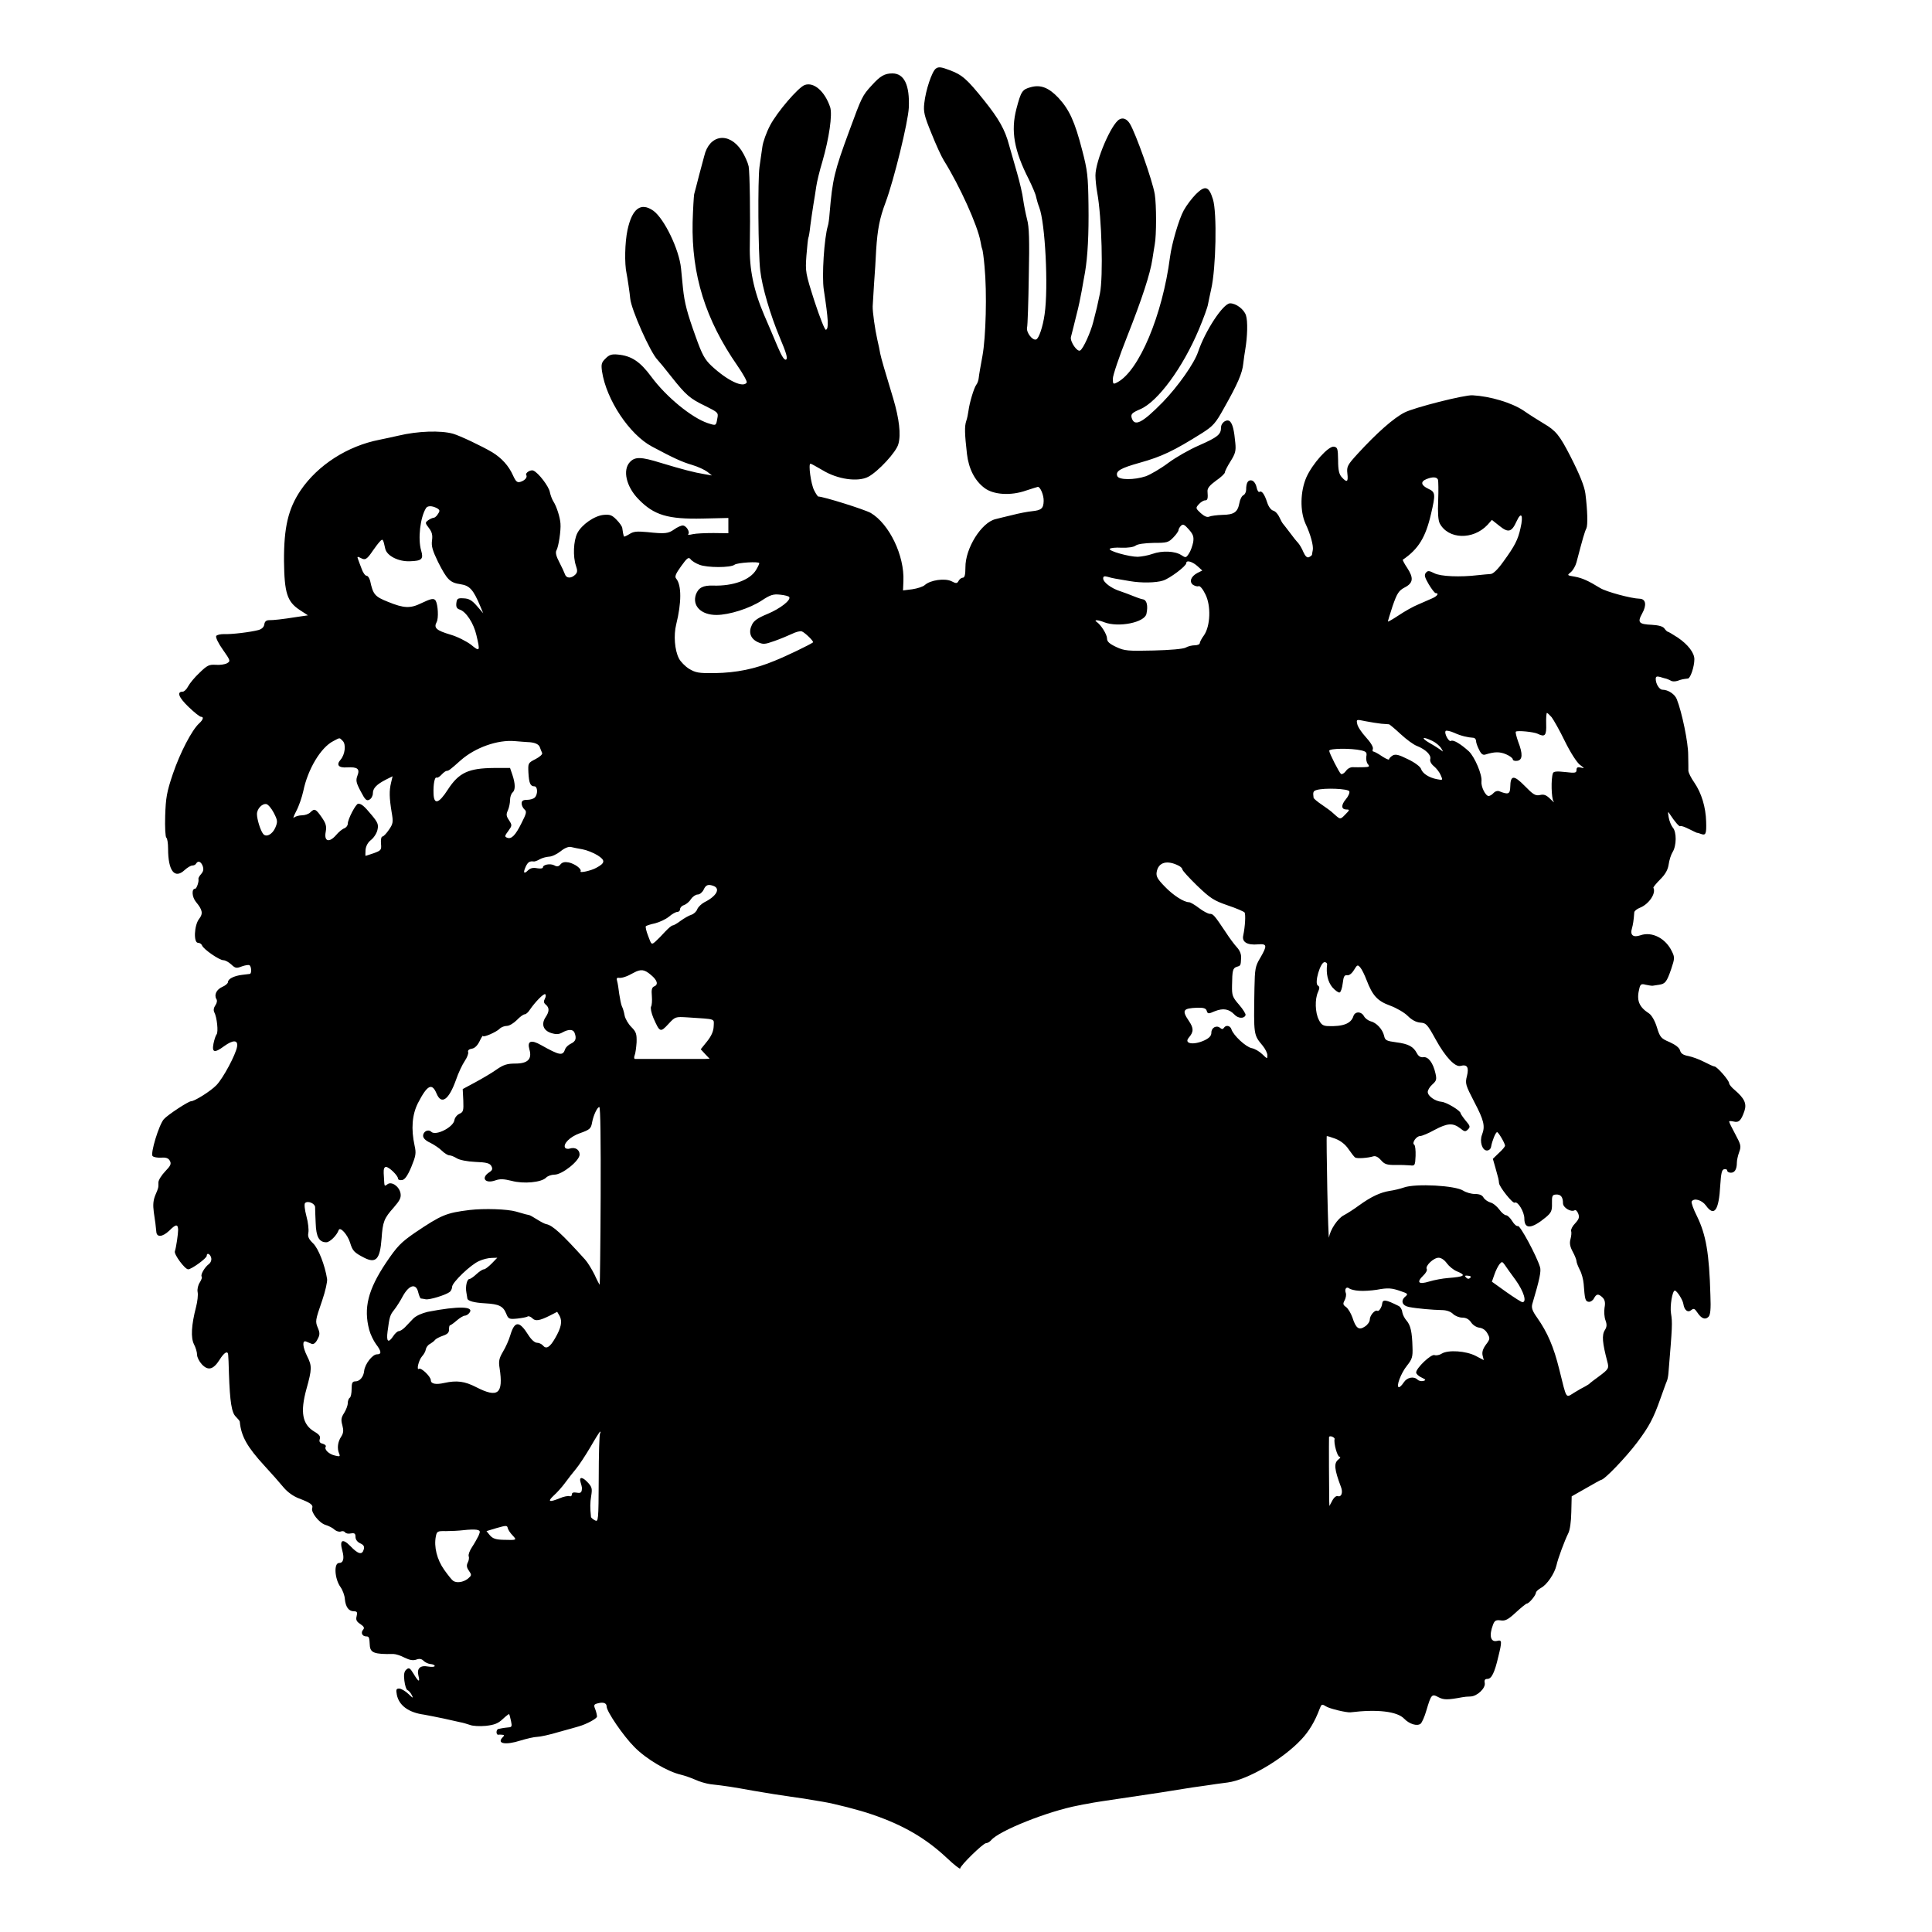 <svg xmlns="http://www.w3.org/2000/svg" width="1333.333" height="1333.333" version="1.0" viewBox="0 0 1000 1000"><path d="M484.4 35.5c-2 1.4-5.3 11.2-6 18-.5 4.3 0 6.5 3.7 15.5 2.3 5.8 5.2 12.1 6.4 14 8.3 13.3 17.5 33.7 19 42 .3 1.8.7 3.6.9 3.9s.8 4.4 1.2 9.1c1.3 13.6.7 36.5-1.1 46.3-.9 4.9-1.8 9.9-1.9 11.2s-.7 3-1.3 3.7c-1.2 1.6-3.5 9.3-4 13.3-.2 1.6-.7 4.1-1.2 5.5-.9 2.7-.8 6.5.4 17 .9 7.6 4 13.8 9.1 17.6 4.6 3.5 13.6 4.1 21.5 1.3 3-1 5.7-1.8 6.1-1.9 1.3 0 3.1 4.4 3 7.3-.1 3.9-1.2 4.8-6 5.3-2.2.2-6.9 1.1-10.3 2-3.5.8-7.4 1.8-8.6 2.1-7.3 1.7-15.7 15.1-15.6 25 0 3.7-.4 5.3-1.3 5.3-.7 0-1.7.7-2.2 1.6-.8 1.5-1.3 1.5-3.8.2-3.4-1.6-10.8-.6-13.7 2-1 .9-3.9 1.8-6.5 2.2l-4.8.6.2-4.8c.6-13.2-7.3-29.6-16.9-35.3-3.2-1.8-24.5-8.5-27.2-8.5-.2 0-1.2-1.4-2.1-3.2-1.7-3.3-3.1-13.8-1.9-13.8.4 0 3.2 1.6 6.3 3.4 7.7 4.7 18.2 6.2 23.6 3.4 5.1-2.7 14.6-12.9 15.6-17 1.4-4.9.4-13.1-2.6-23.3-4.4-14.5-6.3-21-6.8-23.5-.2-1.4-.9-4.6-1.5-7.2-1.2-5.3-2.5-14.4-2.4-17.3.1-1.1.4-6.3.7-11.5.4-5.2.9-13.2 1.1-17.7.7-10.7 1.8-16.4 4.9-24.6 4.3-11.6 11.6-41.3 12-49C470.9 44 468 38 461.9 38c-4 0-6.3 1.3-10.7 6.2-4.9 5.3-5.2 6.1-11.6 23.5-7.8 21.1-8.7 25.1-10.2 42.7-.2 2.8-.6 5.7-.9 6.5-1.9 6.2-3.2 26-2.1 33.1 2.4 15.7 2.6 20.1 1.1 20.7-.6.2-3.2-6.5-5.9-14.7-4.7-14.7-4.8-15.3-4.2-23.7.4-4.7.8-8.9 1-9.2s.7-3.1 1-6.1c.4-3 1.1-8 1.6-11s1.2-7.3 1.5-9.5 1.7-8.1 3.2-13c3.5-12.2 5.2-24.1 4-28-2.8-8.3-8.5-13.2-13.2-11.5-3.4 1.3-14.2 13.9-17.9 20.9-1.9 3.6-3.7 8.6-4 11.1-.4 2.5-1 7.2-1.5 10.5-.9 6.5-.7 44.5.4 53.5.9 8.4 5.3 23.3 10.2 34.9 3.3 7.8 4.1 10.6 3.2 11.2-.9.5-2.2-1.5-4.5-6.9-1.7-4.2-4.9-11.5-6.9-16.2-5.4-12.6-7.7-23.8-7.4-36 .3-15.4 0-37.5-.6-40.9-.4-1.9-2-5.6-3.7-8.2-6.5-9.8-16.7-8.3-19.3 2.9-.3 1-1.4 5.3-2.6 9.7-1.1 4.4-2.3 8.9-2.6 10-.2 1.1-.6 7.6-.8 14.5-.6 27.2 6.6 50.4 23.2 74.3 3 4.3 5.1 8.2 4.8 8.7-1.8 2.9-9.9-.9-18.2-8.6-3.5-3.3-4.9-5.8-8.2-15.1-4.4-12.2-5.8-17.4-6.6-25.2-.3-2.8-.7-7.4-1-10.2-1-9.9-8.7-25.7-14.3-29.8-6.5-4.6-11-1.2-13.4 9.9-1.4 6.5-1.6 17.5-.5 22.5.4 1.8 1.7 10.5 1.9 13 .5 5.7 10.4 27.9 14.1 31.7.7.7 4 4.7 7.2 8.8 7.7 9.7 9.6 11.3 17.7 15.2 6.4 3.2 6.7 3.4 6.1 6.3-.7 4-.6 3.9-5 2.5-8.3-2.8-21.4-13.5-29.1-23.9-5.9-8-10.4-11-17.6-11.6-3-.3-4.4.2-6.2 2.1-2.1 2-2.3 3-1.8 6.6 2.2 14.7 14.2 32.7 25.8 38.9 11.2 6 15.6 8 20.7 9.5 3.1.9 6.7 2.6 8 3.6l2.4 1.9-4-.7c-5-.8-11.5-2.5-22.4-5.8-10.3-3.2-13.4-3.3-16.1-.4-3.8 4.1-1.9 12.6 4.4 19.1 8.1 8.4 15.3 10.5 33.4 10.1l13.2-.3v7.9l-7.7-.1c-4.3 0-9.1.2-10.8.6-1.6.4-2.7.4-2.3 0 1.1-1.1-1-4.5-2.8-4.5-.9 0-2.9.9-4.4 2-3.2 2.2-4.6 2.4-14.1 1.4-5.4-.5-7.1-.3-9.2 1.1-1.5.9-2.8 1.5-2.8 1.1-.1-.3-.3-1.1-.4-1.6-.1-.6-.3-1.7-.4-2.6 0-.8-1.4-2.8-3-4.4-2.3-2.4-3.5-2.8-6.6-2.5-4.8.4-11.5 5.1-13.7 9.5-2 4-2.3 12.1-.7 16.8.9 2.6.8 3.5-.4 4.7-2.1 2-4.6 1.9-5.3-.3-.3-.9-1.6-3.7-2.9-6.2-1.6-3-2.1-5-1.5-6.1 1.1-1.8 2.4-10.4 2.1-13.9-.2-3.2-2-8.9-3.7-11.5-.7-1.1-1.5-3.3-1.8-4.8-.5-2.9-5.9-10-8.5-11.1-1.4-.7-4.4 1.2-3.7 2.3s-.7 2.8-3 3.5c-1.7.5-2.4-.1-3.9-3.4-2.2-4.9-5.8-8.9-10.7-11.9-5.4-3.2-16.8-8.6-20.3-9.6-6.4-1.8-18.3-1.4-28.3 1-2.9.7-6 1.3-9.7 2.1-16.6 3.2-32 13.1-40.9 26.2-6.4 9.5-8.7 19.1-8.6 36.7.2 16.4 1.6 20.9 8.1 25.2l4.3 2.8-5.5.8c-8.2 1.3-12.2 1.7-14.6 1.7-1.5 0-2.3.7-2.5 2.2-.2 1.4-1.3 2.4-3 2.9-4.2 1.1-14 2.3-17.8 2.1-1.9 0-3.8.4-4.1 1-.4.6 1.1 3.8 3.4 7 4 5.7 4.1 6 2.2 7.1-1.1.6-3.7 1-5.9.8-3.4-.2-4.4.3-8.3 4.1-2.5 2.3-5.1 5.5-5.9 7-.8 1.6-2.1 2.8-2.8 2.8-3.3 0-2.1 3 3 7.9 2.9 2.8 5.8 5.1 6.4 5.1 1.6 0 1.2 1.5-1 3.5-3.7 3.4-9.8 15.1-13.5 26-3.2 9.4-3.7 12.5-4 21.7-.2 6 .1 11.1.6 11.4s.9 2.9.9 5.7c0 11.5 3.4 15.8 8.5 11.1 1.4-1.3 3.2-2.4 4-2.4s1.7-.4 2-1c1-1.7 2.5-1.1 3.4 1.2.6 1.7.4 2.8-.8 4.2-.9 1-1.5 2.1-1.4 2.5.4 1.2-.9 5.1-1.7 5.1-1.9 0-1.7 4.2.4 6.8 3.5 4.2 3.8 6.1 1.6 8.9-2.5 3.3-2.9 12.3-.5 12.3.9 0 1.8.6 2.1 1.4.7 1.9 8.9 7.6 11 7.6 1 0 2.8 1 4.1 2.2 2.1 2 2.7 2.1 5.5 1 1.7-.6 3.5-.9 3.9-.6 1.1.6 1.2 4.4.2 4.5-.5.1-2.3.3-4.1.5-4.1.5-7.2 2.1-7.2 3.7 0 .7-1.3 1.8-2.9 2.5-3 1.3-4.4 4.1-3.1 6.3.5.7.3 2.1-.5 3.2-.9 1.3-1.1 2.6-.6 3.6 1.4 2.6 2.2 10.3 1.2 11.5-.5.6-1.2 2.8-1.6 4.8-.9 4.6.5 5 5.5 1.3 4.7-3.4 7.3-3.3 6.7.3-.7 4.1-7.2 16.3-10.7 19.9-3 3.1-11.3 8.3-13.1 8.3-1.4 0-12.2 7.1-14.1 9.3-2.5 2.8-7.1 17.8-5.8 19.1.6.6 2.6.9 4.5.8 2.5-.2 3.7.3 4.4 1.6.9 1.6.4 2.6-2.4 5.5-1.9 2-3.5 4.5-3.5 5.7 0 2.9.1 2.6-1.6 6.6-1.1 2.7-1.3 5-.8 8.8.8 5 1 7.1 1.3 10.1.2 3.1 3.2 2.8 6.7-.5 3.5-3.5 4.5-3.5 4.6-.4 0 2-1 9.1-1.7 11.1-.5 1.6 5.2 9.3 6.9 9.3s9.6-5.7 9.6-7c0-1.8 1.8-1 2.3 1 .3 1.2-.2 2.5-1.2 3.3-2.1 1.5-4.5 5.6-3.7 6.5.3.3-.1 1.6-1 3s-1.4 3.5-1.1 5c.3 1.4-.1 4.9-.8 7.6-2.5 9.6-2.8 16-1.1 19.4.9 1.7 1.6 4.1 1.6 5.4s1.1 3.5 2.5 5c3.2 3.4 5.9 2.7 9.1-2.3 2.4-3.9 4.3-5 4.5-2.7.1.7.3 5.1.4 9.8.5 14.6 1.4 20.3 3.6 22.3 1 1 1.9 2.1 2 2.5.7 7.6 3.8 13.1 12.8 22.9 3.6 3.9 8.1 9 9.9 11.2 2.1 2.5 5.1 4.6 8 5.7 5.8 2.2 7.4 3.3 6.8 5-.8 2.1 3.6 7.7 6.9 8.7 1.7.5 3.8 1.6 4.7 2.5 1 .8 2.4 1.2 3.2.9.9-.4 1.8-.1 2.2.4.3.6 1.7.9 3 .6 1.9-.3 2.4 0 2.4 1.8 0 1.3.9 2.6 2.4 3.3 1.8.8 2.3 1.6 1.9 3.1-.8 3.1-2.9 2.6-6.9-1.6-4.1-4.2-5.8-3.3-4.2 2.4 1.1 4 .5 6.3-1.7 6.3-2.8 0-2.3 8.2.7 12.4 1.1 1.5 2.2 4.4 2.3 6.3.4 4.1 2 6.3 4.7 6.3 1.6 0 1.9.5 1.4 2.5-.5 1.9-.1 2.8 1.9 4.1 1.9 1.3 2.3 2 1.4 3-1.3 1.5-.4 3.4 1.7 3.4 1.4 0 1.6.5 1.8 4.5s2.3 4.8 12.2 4.6c1.1 0 3.8.8 5.8 1.9 2.7 1.3 4.4 1.6 6.1 1 1.6-.6 2.7-.4 3.7.6.8.8 2.4 1.6 3.6 1.7s2.2.5 2.2 1-1.5.6-3.4.3c-4.1-.8-6 1-5 4.8.9 3.6 0 3.2-2.5-1-1.9-3.1-2.4-3.4-3.7-2.3-1.2 1-1.5 2.5-1.1 5.8.3 2.5 1 4.7 1.6 4.9s1.6 1.3 2.2 2.5c1 1.9.7 1.8-1.8-.6-1.6-1.5-3.7-2.7-4.7-2.7-1.5 0-1.7.5-1.2 3.2 1.1 5.5 6 9.2 14.1 10.3 2.2.4 6.8 1.3 10.1 2 3.4.8 7.3 1.6 8.5 1.9 1.3.2 3.6.9 5.1 1.4 1.4.6 5.1.8 8.3.5 4.3-.5 6.3-1.2 8.7-3.5 1.7-1.6 3.2-2.7 3.3-2.6.2.2.6 1.8 1 3.6.6 2.8.4 3.2-1.4 3.3-1.2.1-2.5.3-3.1.4-.5.1-1.4.3-2 .4-.5 0-1 .8-1 1.6s.3 1.4.8 1.4c.4-.1 1.4-.1 2.2 0 1.1.1 1.1.4.2 1.3-3.3 3.3 1.4 4.2 9.2 1.7 3.3-1 7.2-1.9 8.6-1.9s6.6-1.1 11.5-2.6c5-1.4 9.5-2.6 10-2.8 4.2-1.2 9.5-4.1 9.5-5.1 0-.8-.4-2.5-.9-3.8-.9-2.2-.7-2.6 1.5-3.1 2.7-.7 4.4-.1 4.4 1.7 0 2.6 8.7 15.3 14.4 21 6.1 6.2 17.1 12.7 24.1 14.3 1.7.4 4.9 1.5 7.2 2.5 2.3 1.1 5.9 2.1 8 2.4 8.1.9 11.2 1.4 22.3 3.4 6.3 1.1 15.1 2.5 19.5 3.1s9.1 1.3 10.5 1.6c1.4.2 4.1.7 6 1 5.6.9 19 4.3 25.5 6.6 16.1 5.5 27.7 12.3 38.4 22.3 3.9 3.7 7.1 6.2 7.1 5.6 0-1.5 11.9-13.1 13.4-13.1.8 0 1.9-.7 2.6-1.5 4-4.9 29.6-15.1 45.2-18 1.3-.3 3.4-.7 4.8-.9 3.2-.7 8.2-1.4 23-3.6 13-1.9 16.7-2.5 26-4 3-.5 7.5-1.2 10-1.5 2.5-.4 5.9-.8 7.5-1.1 1.7-.2 4.4-.6 6-.8 10.4-1.4 28.6-12.1 38.1-22.3 3.9-4.1 7-9.3 9.4-15.7 1-2.6 1.2-2.7 3.3-1.4 1.8 1.2 10.6 3.3 12.7 3.1 13.8-1.7 24.2-.5 27.8 3.3 2.7 2.8 6.7 4 8.5 2.6.7-.6 2.1-3.7 3-6.9 2.5-8.4 2.8-8.7 6.3-6.8 2.7 1.4 4.7 1.4 12.2 0 .9-.2 2.9-.4 4.3-.4 3.5-.1 7.9-4.3 7.4-7-.3-1.5.1-2.1 1.4-2.1 2.1 0 3.7-3.2 5.6-11.4 2-8.1 1.9-8.9-.5-8.3-3.5.9-4.4-2.7-2.2-8.4.8-2.1 1.5-2.5 3.9-2.2 2.4.4 3.9-.4 7.9-4.1 2.7-2.5 5.3-4.6 5.7-4.6 1.1 0 4.6-4.2 4.7-5.6 0-.6 1.2-1.7 2.6-2.5 3.1-1.6 7-7.4 8-11.6.8-3.7 4.3-13 6.1-16.6.9-1.7 1.5-6 1.6-11l.2-8.2 7.4-4.2c4.1-2.4 7.6-4.3 7.8-4.3 1.7 0 12.8-11.6 18.7-19.4 6.2-8.3 8.4-12.4 12-22.6 1.5-4.1 2.9-8.2 3.3-9s.8-2.9.9-4.5c2-24.2 2.1-25.7 1.3-30.8-.6-3.7.7-11.7 2-11.7 1.1.1 4.1 4.8 4.4 6.9.5 3.3 2.3 4.7 4.1 3.2 1.2-1 1.8-.8 3.1 1.2 2.1 3.2 4.1 4 5.8 2.3 1-1 1.3-4 1-11.2-.6-21.8-2.3-31.3-6.9-40.8-1.9-3.7-3.1-7.2-2.8-7.7 1.2-2 5.3-.8 7.4 2.1 4.3 6 6.7 2.5 7.4-10.5.4-6.2.8-8.1 2-8.3.9-.2 1.6.1 1.6.7s.9 1.1 1.9 1.1c2 0 3.1-1.8 3.1-5.3 0-1.1.5-3.5 1.2-5.4 1.1-3 .9-3.8-2-9.2-1.8-3.3-3.2-6.2-3.2-6.6 0-.3 1-.3 2.3 0 2.7.7 3.9-.5 5.6-5.4 1.3-3.9 0-6.6-5-10.9-1.6-1.3-2.9-2.9-2.9-3.5 0-1.5-6.3-8.7-7.6-8.7-.5 0-2.9-1.1-5.4-2.4s-6.1-2.6-8.1-3c-2.7-.5-3.9-1.3-4.3-2.9-.4-1.4-2.3-2.9-5.4-4.3-4.5-1.9-5-2.5-6.6-7.7-1-3.3-2.7-6.2-4-7.1-5.4-3.5-6.7-6.9-5-13.3.5-1.9 1.1-2.2 3.2-1.6 1.5.3 3.1.6 3.7.5.5-.1 2-.3 3.3-.5 3.1-.5 3.9-1.4 6.2-8.1 1.8-5.4 1.9-6.1.4-9.1-3.2-6.8-10.3-10.5-16.3-8.4-3.8 1.3-5.5-.1-4.4-3.6.5-1.8.9-4 1.2-8.3.1-.7 1.3-1.7 2.8-2.3 4.7-1.8 8.6-7.5 7.1-10.4-.2-.2 1.4-2.2 3.5-4.3 2.8-2.8 4-5.1 4.4-7.8.3-2.2 1.2-5 2-6.3 2.1-3.3 2.2-10.5.1-12.8-.8-1-1.8-3.4-2.1-5.3-.5-3-.4-3.2.6-1.6 2.6 4 5 6.7 5.4 6.2.3-.3 2.4.4 4.7 1.6 2.2 1.1 4.1 2 4.1 1.9s.8.1 1.8.5c2.6 1 3 .1 2.8-6.3-.2-7.5-2.4-14.8-6.1-20.2-1.7-2.4-3-5.1-3.1-6 0-.9 0-4.7-.1-8.5 0-6.3-3.2-21.9-5.9-28.7-1-2.6-4.5-4.9-7.4-4.9-1.6 0-3.5-3-3.5-5.6 0-1.2.5-1.5 2.3-1 1.2.4 2.7.8 3.2.9.6.2 1.6.6 2.3 1 .7.5 2.2.5 3.5.1 2.1-.8 2.9-.9 5.4-1.2 1.3-.2 3.3-6.2 3.3-10 0-3.3-3.3-7.6-8.6-11.2-2.5-1.6-4.8-3-5.1-3s-1.1-.7-1.8-1.7c-.8-1.1-3-1.7-6.5-1.9-6.8-.3-7.6-1.2-5-5.9 2.4-4.3 1.9-7.5-1.3-7.6-4.4-.1-17.3-3.6-20.4-5.5-6.2-3.8-9.3-5.2-13.1-5.9-4.1-.7-4.2-.7-2.2-2.3 1.2-1 2.5-3.3 3-5.2 3.3-12.6 4.2-15.7 5.1-17.5.8-1.7.6-9.3-.5-18-.5-3.8-2.9-9.8-7.8-19.4-5.6-10.9-7.5-13.2-13.8-16.9-2.5-1.5-7.3-4.5-10.6-6.8-6.1-4-17.1-7.3-26.2-7.8-4.1-.3-30.4 6.4-35.2 8.9-5.7 2.9-14.4 10.6-24.3 21.4-5.3 5.8-5.7 6.6-5.3 10.2.5 4.4-.2 4.9-2.9 1.9-1.4-1.5-1.9-3.7-1.9-8.8-.1-6-.3-6.7-2.2-7-2.8-.4-11 8.7-14.2 15.8-3.2 7.3-3.4 17.5-.5 24 2.7 5.7 4.2 11.5 3.8 13.7-.2 1-.4 2.1-.4 2.4-.1.4-.8.9-1.6 1.3-1 .4-1.9-.5-2.9-2.7-.7-1.8-2-3.9-2.7-4.7-.8-.8-2.8-3.3-4.4-5.5-1.7-2.2-3.2-4.2-3.5-4.5s-1.1-1.8-1.8-3.3c-.7-1.6-2.1-3.1-3.2-3.4s-2.4-2-3.1-4.2c-1.4-4.3-2.8-6.3-4-5.5-.5.3-1.2-.8-1.5-2.4-.4-1.8-1.4-3.2-2.4-3.5q-3-.75-3 4.8c0 1.2-.7 2.5-1.4 2.8-.8.3-1.8 2.2-2.1 4.1-.9 4.7-2.7 6-8.8 6.1-2.9.1-5.9.5-6.8.9-1.1.5-2.6-.2-4.4-1.8-2.7-2.5-2.7-2.7-1-4.6 1-1.1 2.4-2 3.2-2 1.4 0 1.6-1 1.3-4.7-.1-1.6 1.1-3.1 4.4-5.5 2.5-1.7 4.6-3.7 4.6-4.3s1.3-3.2 2.9-5.7c2.5-4 2.9-5.4 2.5-9.5-.6-6.4-1.3-9.5-2.6-11-1.5-1.8-4.8.3-4.8 3 0 3.6-1.8 5-11.3 9.2-4.9 2.1-12.1 6.2-16 9.1-4 3-9.2 6-11.6 6.9-6 2-14 2-14.8-.1-1-2.6 1.7-4.1 11.7-6.9 11.4-3.2 17.5-6.1 32.3-15.4 5.6-3.6 6.9-5 11.2-12.8 7.2-12.7 9.5-18.2 10-23 .3-2.4.7-5.6 1-7.1 1.2-7 1.4-15 .4-18-1-3.1-5.1-6.2-8.2-6.2-3.6 0-13 14.4-16.6 25.2-2 5.9-10.2 17.6-18.2 25.9-10.8 11-14.8 13-16.2 8-.4-1.8.3-2.5 4.5-4.3 9.1-3.9 22-21.5 30.3-41.2 2.4-5.7 4.6-11.7 4.8-13.3.3-1.5 1-5 1.6-7.6 2.5-10.8 3.1-39.7.9-46.6-2.1-6.7-4-7.3-8.7-2.7-2.1 2.1-5 5.9-6.4 8.5-2.5 4.5-6.2 17.2-7.1 24.1-3.9 30.2-16.1 59.1-27.3 64.9-2.1 1.1-2.3 1-2.3-1.9 0-1.7 3.3-11.5 7.4-21.8 7.7-19.5 12-32.6 13.1-40.2.4-2.5.9-5.9 1.2-7.5.9-4.7.9-20.5 0-26-1.2-7.1-9.8-31.4-12.9-36.5-1.5-2.4-3.5-3.3-5.4-2.2-4.2 2.3-12.4 21.5-12.4 29 0 2.1.4 6.1.9 8.8 2.4 12.8 3.2 43.8 1.4 52.4-1.5 7.1-1.5 7.2-3.4 14.5-1.3 5.3-5.2 14-6.8 14.9-1.5 1-5.3-4.6-4.8-6.9 1-3.8 1.5-6 3-12 .9-3.3 2-8.7 2.6-12s1.3-7.6 1.7-9.5c1.4-8.4 2-19.6 1.8-35-.2-14.8-.5-17.7-3.3-28.4-3.8-14.7-6.6-20.8-12.2-26.9-5-5.3-9.2-7-14.3-5.6-4.5 1.2-5.1 2.1-7.5 11.2-3 11.5-1.2 21.6 6.4 36.5 1.8 3.7 3.6 7.8 3.8 9.2.3 1.4 1 3.8 1.6 5.3 3.1 8 4.8 41.4 2.8 55.3-.9 6.5-3 12.7-4.4 13.1-1.9.7-5.2-3.7-4.7-6.1.3-1.1.7-13.1.9-26.6.4-18.7.2-25.7-.9-29.5-.7-2.8-1.6-7.3-2-10.1-.3-2.8-1.8-9.1-3.2-14s-3.3-11.4-4.1-14.3c-2.1-8-5.3-13.6-12.9-23.1-8.9-11.1-11.4-13.3-17.9-15.7-4.4-1.7-5.8-1.8-7.1-.8m259.9 212.8c.2.7.3 5.5.1 10.7-.3 6.4 0 10.3.8 11.9 4.4 8.3 17.2 8.7 24.7.8l2.3-2.6 3.9 3.1c4.6 3.7 6.3 3.3 8.9-2.4 2.4-5.3 3.6-3.2 2 3.6-1.3 5.9-2.9 9.1-8.8 17.2-2.9 4.1-5.3 6.4-6.6 6.5-1.2.1-4.1.3-6.6.6-9.1 1.1-19.4.7-22.6-1-2.8-1.4-3.4-1.4-4.4-.2-.9 1.1-.6 2.3 1.5 5.9 1.5 2.5 3.1 4.6 3.6 4.6 1.9 0 .8 1.6-1.8 2.7-1.6.7-4.8 2.1-7.3 3.2-2.5 1-6.9 3.5-9.9 5.5s-5.6 3.5-5.7 3.3c-.1-.1 1-3.7 2.4-8 2.3-6.6 3.2-8 6.2-9.6 4.5-2.3 4.8-4.9 1.4-10.1-1.5-2.2-2.5-4.2-2.3-4.3 8.1-5.5 11.8-11.6 14.6-23.7 2.4-10.3 2.3-11.3-1.4-13-3.8-1.8-4.2-3.7-1-5s5.4-1.2 6 .3M226.1 263c1.6.9 1.7 1.4.6 3-.6 1.1-1.7 2-2.2 2-.6 0-1.9.6-2.9 1.3-1.6 1.2-1.6 1.4.4 4 1.6 2.1 2 3.6 1.6 6.5s.3 5.2 3.1 11c4.7 9.3 6.2 10.8 11.7 11.6 4.7.7 6.6 2.8 10.2 11.4l1.5 3.6-3.3-3.8c-2.5-2.9-4.1-3.8-6.8-3.9-3.1-.2-3.5.1-3.8 2.5-.2 1.9.2 2.8 1.7 3.3 3.3 1 7.3 7.1 8.7 13.3 2 8.4 1.8 8.7-2.8 4.9-2.4-1.8-7.1-4.2-10.6-5.2-7.4-2.2-8.8-3.5-7.2-6.5 1.1-2 .7-9-.5-11.1-.9-1.4-2.4-1.1-7.4 1.3-5.7 2.8-9 2.7-17.3-.7-6.8-2.7-7.7-3.8-9.2-10.8-.4-1.5-1.2-2.7-1.9-2.7s-1.9-1.7-2.6-3.8c-.8-2-1.6-4.3-1.9-5.1-.4-1-.1-1.1 1.5-.3 2.3 1.3 3.2.8 6.3-3.8 1.3-1.9 3-4.1 3.7-4.8 1.4-1.5 1.6-1.3 2.7 3.8.8 3.7 6.9 6.8 12.9 6.5 6-.2 7-1.1 5.7-5.5-1.8-6.1-.5-17.2 2.5-22 .8-1.3 3.1-1.3 5.6 0m391.5 17.6c-.4 1.9-1.3 4.6-2.2 5.9-1.5 2.3-1.7 2.3-4 .8-3.2-2.1-9.9-2.4-14.9-.6-2.2.8-5.6 1.4-7.6 1.5-4.5 0-15.2-3-14.5-4.1.3-.5 3.1-.8 6.1-.6 3.4.1 6.2-.3 7.3-1.1 1-.8 4.6-1.3 9.3-1.4 6.9 0 7.7-.2 10.2-2.8 1.5-1.5 2.7-3.3 2.7-3.8 0-.6.6-1.6 1.3-2.3 1-1 1.8-.6 4 1.9 2.3 2.6 2.7 3.8 2.3 6.6M362 292.3c4 1.6 16.2 1.6 18.2 0 1.4-1.1 12.8-1.8 12.8-.8 0 .4-.7 1.9-1.6 3.4-3.1 5.3-11.9 8.5-22.2 8.2-5.3-.2-7.7 1.1-9 4.6-2 5.9 2.7 10.6 10.6 10.6 6.6 0 17.3-3.4 23.5-7.5 4.4-2.9 5.9-3.4 9.5-3 2.3.2 4.4.8 4.7 1.2 1 1.6-4.6 6-11.3 8.8-4.9 2-7.1 3.5-8 5.6-1.9 3.8-.8 7.1 2.9 8.9 2.9 1.3 3.6 1.3 8.7-.5 3.1-1.1 7.2-2.8 9.1-3.7 2-1 4.3-1.6 5.1-1.3 1.5.5 6.4 5.2 5.8 5.7-1.4 1.1-13.8 7.1-19.8 9.5-10.3 4.3-19.8 6.2-31 6.4-8.4.1-9.9-.2-13.3-2.2-2.1-1.3-4.5-3.8-5.3-5.4-2.2-4.3-2.8-12-1.4-17.6 2.8-11.3 2.8-20.3 0-23.7-.9-1-.3-2.5 2.6-6.5 3-4.2 3.8-4.8 4.8-3.6.6.9 2.7 2.2 4.6 2.9m258 .9 2.3 2.1-2.6 1.3c-3.3 1.8-4.3 4.5-2.2 6.1 1 .6 2.2 1 2.9.7s2.2 1.5 3.5 4.2c3 5.9 2.6 16.4-.7 21.2-1.2 1.6-2.2 3.5-2.2 4.1s-1.2 1.1-2.6 1.1-3.5.5-4.7 1.2c-1.3.7-8 1.3-16.7 1.5-13.2.3-14.9.2-19.2-1.8-3.6-1.7-4.8-2.8-4.8-4.4 0-2.1-3.1-7.1-5.5-8.7-1.5-1.1.9-1 4.1.3 7.4 2.8 20.9.1 21.8-4.4.9-4.2.2-7.2-1.9-7.5-1.1-.2-3.3-1-5-1.7-1.6-.7-4.7-1.8-6.7-2.5-4.5-1.4-8.8-4.6-8.8-6.6 0-1.1.6-1.3 2.1-.9 1.2.4 3.1.8 4.2 1 1.2.2 4.6.8 7.6 1.3 5.8 1 13.4.9 17.1-.3 3.5-1.1 12-7.5 12-9 0-1.8 3.3-.8 6 1.7m183.1 78c1 1.3 4.2 6.9 6.9 12.5 2.9 5.9 6.2 11 7.8 12.2 2.4 1.8 2.5 1.9.5 1.4-1.7-.4-2.3-.1-2.3 1.2 0 1.6-.7 1.7-5.9 1.1-4.3-.5-6-.3-6.3.6-1.1 2.9-.8 13.1.3 14.6.7.9 0 .4-1.5-1.1-2.2-2.2-3.4-2.7-5.5-2.2-2.4.5-3.5-.2-7.9-4.7-5.7-5.8-7.4-5.7-7.5.6-.1 3.7-1.1 4-5.8 2.1-.9-.3-2.1.1-2.9 1-.7.8-1.8 1.5-2.5 1.5-1.6 0-4-4.8-3.7-7.5.5-3.4-3.5-12.7-6.5-15.6-4.2-3.8-8.1-6.2-9.3-5.4-1.1.7-3.7-4.1-2.7-5.2.4-.3 2.4.1 4.4 1 3.5 1.6 6.9 2.4 10.1 2.6.6.1 1.2.8 1.2 1.6 0 .9.7 2.9 1.6 4.6 1.1 2.3 2 2.9 3.4 2.4 4.5-1.4 7.2-1.5 10.5-.1 1.9.8 3.5 2 3.5 2.6s1 1 2.3.8c2.8-.4 3-3.5.5-9.9-.9-2.6-1.5-4.9-1.2-5.2.8-.7 9.2.1 11.3 1.1 3.8 1.9 4.6.9 4.4-5.1-.1-3.1.1-5.7.4-5.7s1.3 1 2.4 2.2m-88.1 3.4c1.9.1 3.7.3 4 .3.3.1 3 2.3 6 5.1 2.9 2.7 6.7 5.5 8.4 6.1 4.5 1.8 7.5 4.7 6.9 6.8-.3 1.1.5 2.6 1.9 3.7 1.3 1.1 2.9 3.1 3.5 4.6 1.2 2.7 1.2 2.7-2 2.1-4.1-.8-7.5-3-8.2-5.4-.4-1.1-3.3-3.3-6.7-4.9-4.6-2.3-6.4-2.8-7.9-2-1 .6-1.9 1.5-1.9 2s-1.6-.2-3.6-1.5c-2-1.4-4.1-2.5-4.5-2.5-.5 0-.6-.6-.3-1.4.3-.9-1.2-3.4-3.6-6-2.2-2.4-4.3-5.5-4.5-6.9-.5-2.4-.5-2.4 4.3-1.4 2.6.5 6.3 1.1 8.2 1.3m-537.6 8.9c1.8 1.8 1.2 7-1.1 9.7-2.4 2.7-1.1 4.3 3.3 4 5.4-.3 6.8.7 5.4 4.3-.9 2.4-.7 3.6 1.7 8.1 2.3 4.4 3 5.1 4.5 4.3 1-.5 1.8-2 1.8-3.3 0-2.6 1.9-4.6 6.8-7.1l3.4-1.7-.8 3.4c-1 4.1-.9 7.8.3 15.1.9 5.2.8 6-1.4 9.2-1.3 1.9-2.8 3.5-3.4 3.5-.5 0-.9 1.6-.7 3.6.3 3.3.1 3.6-3.7 5-2.2.7-4.1 1.4-4.3 1.4-.1 0-.1-1.4 0-3.1.2-2 1.2-3.9 2.9-5.2 1.5-1.2 3-3.6 3.3-5.3.6-2.6.1-3.8-3-7.5-3.9-4.7-5.3-5.9-7-5.9-1.2 0-5.4 8-5.4 10.4 0 .9-.8 1.9-1.7 2.3-1 .3-3 1.9-4.4 3.6-3.6 4.1-6.3 3.2-5.3-1.8.5-2.9.1-4.3-2.1-7.5-3.1-4.4-3.7-4.7-5.9-2.5-.8.8-2.7 1.5-4.3 1.5s-3.5.6-4.2 1.2c-.6.7-.1-.8 1.2-3.3 1.4-2.6 3-7.3 3.7-10.5 2.3-11.2 9-22.5 15.5-25.8 3.6-1.9 3.1-1.9 4.9-.1m564 0c1.7.8 3.7 2.5 4.5 3.7 1.2 2 1.2 2.1 0 1.1-.8-.6-3.4-2.3-5.9-3.7-4.8-2.8-3.8-3.6 1.4-1.1m-468.4.6c3.6.1 5.8 1 6.4 2.6.3 1 .9 2.3 1.2 3s-1.1 2-3.4 3.2c-3.9 2-3.9 2.1-3.7 6.9.3 5.6 1 7.2 3.1 7.2 1.7 0 1.9 4.1.2 5.8-.7.7-2.5 1.2-4 1.2-2.1 0-2.8.5-2.8 1.9 0 1 .7 2.4 1.5 3.1 1.2 1 1 2-1.5 6.9-3.2 6.5-5.3 8.6-7.5 7.7-1.4-.5-1.3-1 .6-3.5 2-2.8 2-3 .4-5.5-1.5-2.2-1.6-3.1-.6-5.2.6-1.4 1.1-3.8 1.1-5.3 0-1.6.6-3.3 1.3-3.9 1.5-1.3 1.5-4.4-.1-9.2l-1.2-3.5h-8.2c-13.3.1-18.3 2.4-24 11.2-4.7 7.3-7.2 8-7.4 2.1-.2-4.8.6-8.9 1.6-8.3.4.2 1.5-.4 2.5-1.5s2.2-2 2.7-2c1 0 1.7-.5 7.3-5.5 7.5-6.6 19.1-10.7 28-9.9 2.8.2 5.7.5 6.5.5m431.6 4.3c2.6.6 3 1.1 2.6 3.2-.2 1.3.1 3.1.8 3.9 1.1 1.3.7 1.5-2.1 1.6-1.9.1-4.4 0-5.6 0-1.2-.1-2.8.7-3.6 1.9-.9 1.2-2 1.9-2.6 1.6-.9-.6-6.1-10.8-6.1-12 0-1.3 11.3-1.4 16.6-.2m-6.2 21.2c.3.7-.5 2.6-1.8 4.1-2.6 3.1-2.4 5.3.4 5.3 1.7 0 1.6.3-.7 2.6-2.4 2.5-2.6 2.5-4.7.7-1.1-1-2.3-2-2.6-2.3s-2.4-1.8-4.7-3.4c-2.4-1.6-4.4-3.3-4.4-3.7-.4-2.9-.2-3.5 1.6-4 4-1.2 16.4-.7 16.9.7m-556.7 11.1c2 3.9 2.1 4.6.8 7.7-1.5 3.5-4.8 5.2-6.3 3.2-1.4-1.7-3.2-7.6-3.2-10.2 0-2.8 2.7-5.6 4.9-5.2.9.2 2.6 2.2 3.8 4.5m159.8 18.9c2.2.4 5.7 1.8 7.8 3.1 4.1 2.6 4 4-.7 6.5-2.7 1.5-8.7 2.8-8.1 1.8.7-1.2-2.9-3.9-6.1-4.6-2.1-.4-3.4-.1-4.3 1-1 1.2-1.8 1.3-3.2.5-2.1-1.1-5.9-.4-5.9 1.1 0 .5-1.3.7-3 .4-2-.4-3.4-.1-4.6 1-2.2 2.2-2.8 1.5-1.3-1.8 1.1-2.4 2.1-3 4.2-2.7.4.1 1.8-.4 3-1.1s3.4-1.3 4.9-1.4c1.4 0 4.1-1.3 6-2.8 1.9-1.6 4.1-2.5 5.3-2.2 1.1.3 3.8.8 6 1.2m308.8 8.6c.9.5 1.7 1.3 1.7 1.8 0 .6 3.4 4.3 7.6 8.4 6.9 6.6 8.6 7.7 15.8 10.2 4.5 1.5 8.4 3.2 8.8 3.7.6 1.1.3 7.1-.7 11.9-.8 3.4 2.1 5.1 7.6 4.6 4.8-.4 4.9.6 1.2 7-2.6 4.3-2.8 5.7-3 15.7-.4 24.6-.5 24 4.3 29.8 1.3 1.6 2.4 3.8 2.4 4.9 0 2-.1 1.9-2.6-.5-1.4-1.4-3.9-2.9-5.6-3.2-3.1-.7-9.4-6.6-10.4-9.7-.6-2-2.9-2.4-3.9-.8-.5.8-1.1.8-2 0-1.9-1.5-4.5-.1-4.5 2.5 0 1.6-1 2.7-3.4 3.9-5.7 2.7-11 1.9-8.3-1.3 2.6-3 2.6-4.9.1-8.6-3.8-5.6-3.1-6.6 4.2-6.9 3.4-.1 4.6.3 5 1.6.5 1.6.8 1.7 4.2.2 4.3-1.7 7.3-1.2 10.1 1.7 1.9 2.1 5.1 2.3 5.8.3.2-.5-1.3-3-3.4-5.4-3.4-3.9-3.7-4.8-3.6-9.9.1-8 .4-9 2.5-9.7 2-.6 2-.6 2.2-4.7.1-1.8-.7-3.8-2.2-5.4-1.3-1.4-3.9-4.9-5.7-7.7-6-9-6.6-9.6-8.3-9.6-.9 0-3.5-1.4-5.6-3-2.2-1.7-4.5-3-5.1-3-2.7 0-8.3-3.6-12.6-8.1-3.8-3.9-4.6-5.3-4.2-7.6.9-5.1 5.5-6.3 11.6-3.1m-240.9 10.4c3.6 1.4 1.4 5.3-4.8 8.4-1.5.8-3.2 2.4-3.7 3.6-.4 1.2-1.8 2.5-3.1 2.9s-3.7 1.8-5.5 3.1c-1.7 1.3-3.6 2.4-4.1 2.4-.6 0-2.3 1.5-3.9 3.2-1.6 1.8-3.9 4.1-5 5.1-2.1 1.8-2.1 1.8-3.8-2.8-1-2.5-1.5-4.8-1.2-5.1s2.4-1 4.8-1.5c2.3-.6 5.5-2.1 7.1-3.4 1.6-1.4 3.6-2.5 4.4-2.5s1.4-.6 1.4-1.4.9-1.8 2-2.1c1.1-.4 2.8-1.7 3.6-3.1.9-1.3 2.5-2.4 3.5-2.4 1.1 0 2.4-1.1 3.1-2.5 1.1-2.5 2.4-3 5.2-1.9m317.5 40.6c-.6 4.8.4 9 2.7 11.8 1.5 1.7 3.2 2.9 3.8 2.7s1.3-2.3 1.6-4.8c.4-3.5.9-4.3 2.2-4.1 1.1.2 2.5-.9 3.6-2.7 1.7-2.8 1.9-2.9 3.3-1.3.8.9 2.2 3.8 3.2 6.4 3.1 8.1 5.6 10.9 12.2 13.3 3.3 1.2 7.4 3.6 9.1 5.3 2.1 2.1 4.3 3.3 6.5 3.5 3.1.2 3.7.9 8 8.7 5 9.1 10.1 14.5 12.9 13.7 3.4-.9 4.4.7 3.3 5.2-1 3.9-.8 4.6 3.8 13.5 5 9.5 5.7 12.5 4 16.9-1.4 3.5.1 8.2 2.5 8.2 1.1 0 2-.8 2.2-2 .5-2.9 2.3-7.5 3.1-7.5.7 0 4.1 5.8 4.1 7 0 .5-1.4 2.2-3.2 3.8l-3.1 3 1.4 4.9c1.5 5.3 1.6 5.7 1.8 7.7s7.1 10.7 8.1 10.1c1.5-1 5 4.7 5 8.2 0 5.7 3.7 5.5 11.2-.7 2.7-2.3 3.2-3.3 3.1-7.1-.1-3.9.2-4.5 2-4.6 2.5-.2 3.7 1.2 3.7 4.5 0 2.3 4.2 4.8 6.1 3.6.5-.3 1.3.5 1.8 1.8.7 1.8.4 2.8-1.6 5-1.4 1.4-2.3 3.2-2.1 4 .3.7.1 2.6-.3 4.1-.6 2.1-.3 3.9 1.1 6.5 1.1 2 2 4.3 2 5s.8 2.7 1.7 4.5c1 1.8 1.8 5 2 7.2.6 8 .8 9 2.5 9.3.9.2 2.2-.6 2.8-1.7 1.3-2.5 2.3-2.6 4.5-.5 1.2 1.2 1.5 2.7 1 5.3-.3 2-.1 5 .5 6.5.8 2.2.7 3.4-.3 5-1.7 2.6-1.3 6.7 1.2 16.2 1 3.7.8 4-4.4 7.9-2.2 1.6-4.2 3.1-4.5 3.4-.3.4-1.4 1.1-2.5 1.7-1.1.5-3.7 2-5.8 3.3-4.4 2.7-3.7 3.7-7.6-12-2.9-11.8-6.1-19.2-11.5-26.9-2.5-3.5-3-5.1-2.5-7 3.8-12.8 4.7-17.1 4-19.2-1.8-5.9-10.3-21.6-11.4-21.2-.7.2-2-.9-3-2.6-1-1.6-2.4-3-3.2-3-.7 0-2.3-1.3-3.5-3-1.2-1.6-3.2-3.3-4.6-3.6-1.3-.4-2.9-1.5-3.5-2.5-.7-1.3-2.1-1.9-4.5-1.9-1.9 0-4.6-.8-6-1.7-4.1-2.7-24.5-3.8-30.6-1.7-2 .7-5.3 1.5-7.5 1.8-4.9.8-9.6 3-15.7 7.4-2.7 2-6.3 4.3-8 5.2-3.1 1.5-7.2 7.6-7.7 11.5-.2 1.1-.6-10.2-.9-25-.3-14.9-.4-27.2-.3-27.4s2.1.4 4.5 1.3c2.8 1.1 5.2 3 6.8 5.4 1.4 2 2.9 4 3.4 4.3.9.7 6.6.3 9.5-.6 1.1-.3 2.5.4 3.9 2 1.8 2.1 3 2.5 7.4 2.5 2.9-.1 6.4.1 7.8.2 2.3.3 2.5 0 2.7-4.9.1-2.9-.2-5.5-.7-5.8-1.4-.9 1.1-4.5 3.1-4.5.9 0 4.3-1.4 7.5-3.2 6.6-3.5 9.4-3.7 13.2-.8 2.2 1.8 2.7 1.9 4 .6s1.2-1.8-1.2-4.6c-1.4-1.7-2.6-3.5-2.6-3.8 0-1.3-7.3-5.7-9.8-5.9-3.4-.3-7.2-3-7.2-5.1 0-1 1.1-2.8 2.4-3.9 2.1-1.9 2.3-2.6 1.6-5.7-1.2-5.4-3.7-8.8-6.3-8.4-1.4.2-2.5-.5-3.3-2-1.8-3.5-4.4-4.9-10.7-5.7-5.1-.7-5.8-1-6.3-3.4-.8-3.4-4-6.8-7-7.5-1.3-.4-2.8-1.5-3.4-2.6-1.4-2.6-4.7-2.6-5.5 0-1.2 3.8-5.3 5.4-13.2 5.1-2.5-.1-3.5-.8-4.7-3.3-1.9-3.7-2.1-10.7-.4-14.3.9-2.1.9-2.8-.1-3.4-1.9-1.2 1.3-12.1 3.5-12.1.8 0 1.4.6 1.3 1.2m-350 5.4c3.4 2.8 4 5.1 1.6 6-1.1.5-1.4 1.8-1.1 4.9.2 2.4 0 4.9-.4 5.5-.4.7.1 3.3 1.2 5.9 3.3 7.5 3.6 7.6 7.7 3.2 3.6-3.9 3.6-3.9 10.1-3.5 15 1 13.5.5 13.4 4.6-.1 2.5-1.1 4.9-3.4 7.8l-3.3 4.1 2.3 2.5 2.3 2.4-2.4.1h-36.3c-.4-.1-.5-.9-.1-1.9.4-.9.8-3.9 1-6.7.1-4.3-.2-5.4-2.7-7.9-1.6-1.6-3.2-4.3-3.5-6s-.9-3.8-1.4-4.7c-.4-.8-1-3.8-1.4-6.5-.3-2.7-.8-5.7-1.1-6.7-.4-1.2-.1-1.7.8-1.6 1.5.3 4.3-.6 7.8-2.6 3.7-2 5.5-1.8 8.9 1.1M282 517c-.7 1.3-.6 2.1.5 3 1.9 1.6 1.9 3.5-.1 6.5-2.4 3.6-1.2 6.9 2.9 8.2 2.6.8 4 .7 5.8-.3 3.2-1.8 5.6-1.7 6.3.2 1.1 2.9.6 4.4-1.9 5.6-1.3.6-2.7 1.9-3 2.9-1.2 3.5-2.7 3.3-12.5-2.2-5.1-2.9-7.2-2.1-6 2.2 1.5 5.1-.8 7.4-7.3 7.4-4.2 0-6.1.6-9.7 3.1-2.5 1.8-7.5 4.7-11 6.6l-6.5 3.5.3 5.9c.2 5.3 0 6-2 6.9-1.3.6-2.4 2-2.6 3.3-.6 3.7-9.7 8.3-12 6-1.5-1.5-4.2-.2-4.2 2.1 0 1.2 1.3 2.5 3.7 3.6 2 1 4.7 2.8 6 4.1s3.1 2.4 3.9 2.4 2.5.7 3.8 1.5c1.4.9 5.3 1.7 9.6 1.9 5.8.2 7.5.7 8.3 2.1.8 1.5.6 2.2-1.1 3.3-4.4 2.9-2.1 6 3.1 4.2 2.5-.9 4.4-.8 8.5.2 6.3 1.7 15.3.8 17.8-1.6.8-.9 2.8-1.6 4.4-1.6 4 0 13-7.2 13-10.4 0-2.6-2.3-4-5.1-3.1-.9.3-2 .1-2.4-.4-1.2-2 2.5-5.7 7.5-7.5 5.4-1.9 5.9-2.4 6.5-5.8.7-3.7 2.7-7.8 3.7-7.8.6 0 .8 17.9.7 46-.1 25.3-.4 46-.5 46s-1.4-2.4-2.7-5.3c-1.4-2.8-3.6-6.4-4.9-7.8-12.1-13.4-16.8-17.7-20.1-18.3-.7-.1-2.8-1.2-4.7-2.4s-3.8-2.3-4.2-2.3c-1.1-.2-1.6-.3-6.7-1.8-4.6-1.3-16.4-1.7-24.1-.8-12.1 1.5-14.5 2.5-28.3 11.8-7.2 5-9.1 6.9-14.9 15.5-9.3 13.9-11.7 23.4-8.7 34.7.6 2.3 2.2 5.6 3.5 7.4 2.9 3.8 3 5.3.5 5.3-2.3 0-6.2 5-6.6 8.5-.3 3.2-2.3 5.5-4.6 5.5-1.5 0-1.9.8-1.9 3.9 0 2.2-.4 4.3-1 4.6-.5.3-1 1.6-1 2.8s-.9 3.5-1.9 5.1c-1.5 2.3-1.7 3.5-.9 6.3.7 2.7.6 4-.6 5.9-1.8 2.7-2.2 6-1.1 8.7.7 1.6.4 1.7-2.1 1.1-3.2-.7-5.7-3.2-4.8-4.6.3-.5-.4-1.2-1.5-1.5-1.6-.4-2-1.1-1.6-2.4.5-1.4-.2-2.4-2.8-3.9-6.2-3.7-7.4-10-4.1-22 2.9-10.4 2.9-12 .4-17-2.4-4.8-2.7-8.5-.5-7.6.8.3 2.1.9 2.9 1.2.9.3 2-.5 2.9-2.3 1.3-2.3 1.3-3.4.3-5.8-1.5-3.6-1.5-3.8 2.2-14.5 1.6-4.7 2.7-9.6 2.5-11-1.1-7.1-4.5-15.8-7.2-18.4-2.3-2.2-2.9-3.5-2.5-5.5.3-1.5-.1-5.4-1-8.6-.9-3.4-1.2-6.3-.7-6.8 1.4-1.4 5.1.2 5.2 2.1 0 .9.1 4.7.3 8.3.2 7.1 1.8 9.9 5.5 9.9 1.8 0 5.4-3.5 6.4-6.3.7-2 4.6 2.3 5.9 6.5 1.3 4.3 2.1 5.1 7.3 7.8 6.1 3.1 8.2.8 9-9.9.6-8.8 1.3-10.5 6.3-16.1 3.2-3.7 3.9-5.1 3.5-7.4-.7-3.6-4.7-6.3-6.8-4.6-1.2 1-1.5.9-1.6-.6-.1-1.1-.2-3.4-.3-5.2-.1-2.1.3-3.2 1.2-3.2 1.6 0 6.2 4.5 6.2 6 0 .6.9 1 2.1.8 1.4-.2 2.8-2.1 4.8-6.8 2.3-5.7 2.6-7 1.7-11-1.9-8.7-1.3-16 1.7-22 4.9-9.5 7.3-10.7 9.7-4.9 2.5 5.9 6.3 3.2 10-7.1 1.2-3.6 3.3-8 4.6-9.9 1.2-1.8 2-3.9 1.7-4.6-.3-.8.5-1.5 1.9-1.7 1.5-.2 2.9-1.6 4-3.8.9-1.9 1.7-3.2 1.8-2.8 0 1 7-2 8.7-3.8.8-.8 2.5-1.4 3.7-1.4s3.5-1.4 5.1-3c1.6-1.7 3.4-3 4.1-3 .6 0 1.8-1 2.6-2.3 2.8-4.1 7.2-8.6 8-8.1.4.3.4 1.3-.2 2.4m-27.5 137c-1.6 1.6-3.4 3-4 3-.7 0-2.4 1.1-3.9 2.5s-3.1 2.5-3.6 2.5c-1.3 0-2.2 3.9-1.6 7 .2 1.4.5 2.8.5 3.1.2 1.3 3.6 2.2 9.3 2.5 7 .4 9.2 1.4 10.8 5.3 1.1 2.8 1.5 3 5.7 2.6 2.5-.3 4.9-.7 5.4-1.1.5-.3 1.6.1 2.4.9 1.6 1.7 3.8 1.3 9.2-1.4l3.7-1.9 1.3 2.2c1.4 2.8.8 6-2.4 11.5-2.7 4.7-4.6 5.8-6.3 3.7-.7-.8-2.1-1.4-3.1-1.4-1.1 0-2.9-1.6-4.3-3.8-4.8-7.7-7.2-7.7-9.5 0-.7 2.4-2.4 6.2-3.8 8.5-2 3.4-2.3 4.9-1.7 8.5 2 13.2-.8 15.6-12.1 9.8-6-3.1-10.1-3.6-16.5-2.2-4.4 1-7 .5-7-1.4 0-1.8-4.9-6.6-6.1-5.9-1.5 1-.2-4.5 1.5-6.4 1-1.1 1.9-2.7 2-3.7.2-1 1.1-2.3 2.2-2.8 1-.6 2.2-1.5 2.6-2.1.4-.5 2.2-1.5 4-2.1 2.4-.8 3.3-1.7 3.2-3.3 0-1.1.2-2.1.5-2.1s1.9-1.1 3.5-2.5 3.5-2.5 4.1-2.5c.7 0 1.8-.6 2.4-1.4 2.9-3.5-5.5-3.7-21.5-.6-3 .7-6 2-7.5 3.5-1.3 1.4-3.3 3.4-4.3 4.5-1.1 1.1-2.5 2-3.2 2-.6 0-1.9 1.1-2.8 2.5-2.6 3.9-3.7 3.1-3-2.3 1-7.7 1.3-8.6 3.4-11.2 1.1-1.4 3.2-4.6 4.6-7.3 3.3-5.8 6.8-6.6 7.9-1.7.4 1.6 1 3 1.3 3.1.4 0 1.5.2 2.5.4 2 .4 10.4-2.2 12.5-3.8.6-.5 1.2-1.7 1.2-2.6 0-2.3 9.7-11.6 14-13.4 1.9-.9 4.8-1.6 6.4-1.6l3-.1zm494.4-.1c1.1 1.5 3.4 3.4 5.1 4.1 5.1 2.1 4.3 2.8-4.5 3.5-2.7.2-7.1 1-9.7 1.8-5.6 1.7-6.8.5-3.1-3.1 1.3-1.2 2.1-2.7 1.8-3.3-1-1.6 3.5-5.9 6.1-5.9 1.4 0 3.1 1.2 4.3 2.9m35.7 8.8c4.1 5.8 5.8 11.3 3.4 11.3-.5 0-4.3-2.4-8.4-5.3l-7.4-5.3 1.3-3.7c.7-2.1 1.9-4.4 2.6-5.3 1.2-1.5 1.5-1.5 2.7.2.7 1.1 3.3 4.7 5.8 8.1m-23.6-1.3c-.7.7-1.4.6-2.1-.1-.9-.9-.7-1.2.9-1 1.4.1 1.8.5 1.2 1.1m-57.5 6.7c2.2.2 6.3-.1 9-.5 5.9-1.1 7.8-1 12.8.8 3.3 1.1 3.6 1.4 2.2 2.6-2.7 2.2-1.8 4.8 1.8 5.5 4.1.8 12.2 1.5 17 1.6 2.4 0 4.6.8 5.8 2 1 1 3.2 1.9 4.8 1.9q2.85 0 4.5 2.4c.9 1.4 2.7 2.6 4.3 2.8 1.7.2 3.3 1.3 4.2 3 1.4 2.5 1.4 2.9-.8 5.8-1.6 2.2-2.1 3.9-1.7 5.6l.6 2.4-4.2-2.2c-5-2.6-14.2-3.2-17.5-1.2-1.2.8-2.9 1.1-3.8.8-1.7-.7-9.5 6.7-9.5 9 0 .7 1.2 1.9 2.8 2.6 2.3 1.1 2.4 1.4.8 1.8-1 .2-2.3-.1-2.9-.7-1.9-1.9-5.4-1.2-7.1 1.4-.9 1.4-2 2.5-2.5 2.5-1.7 0 1-7.3 4.2-11.2 2.6-3.3 3-4.5 2.8-9.5-.2-7.9-1-11.4-3.1-13.8-1-1.1-2-3.1-2.2-4.4-.1-1.3-1-2.7-1.8-3.1-6.8-3.4-8.3-3.6-8.6-1.2-.2 1.9-1.7 4.1-2.4 3.7-1.3-.8-4 2.4-4 4.5 0 1.1-1.1 2.7-2.5 3.6-3.1 2.1-4.7 1-6.5-4.7-.8-2.2-2.2-4.6-3.3-5.4-1.6-1.1-1.7-1.7-.7-3.5.6-1.2.9-2.8.6-3.7-.8-2.1.3-3.6 1.8-2.4.6.5 2.9 1.1 5.1 1.2m-392.9 73.8c-.4.5-.7 11.1-.7 23.5-.1 21.8-.2 22.5-2 21.5-1-.5-1.9-1.3-2-1.7-.5-4.8-.5-7.4.1-10.9.6-3.7.4-4.6-1.6-6.8-2.9-3.2-4.8-3.3-3.9-.3.4 1.3.7 2.5.7 2.8 0 2.5-.5 3-2.7 2.6-1.7-.3-2.5 0-2.5.9 0 .8-.6 1.2-1.3.9-.7-.2-3 .2-5 1.1-5.4 2.2-6.5 1.8-3.2-1.3 1.7-1.5 4.4-4.5 6-6.7s4.2-5.5 5.7-7.3 4.8-6.8 7.4-11.2c2.5-4.4 4.8-8 5-8 .3 0 .3.4 0 .9m380.2 2.9c-.6 2 1.4 9.2 2.5 9.2.7.1.5.6-.5 1.4-2.5 1.9-2.2 5 1.3 14.3 1.1 2.8.2 5.3-1.6 4.7-.8-.3-2 .6-2.9 2.3l-1.5 2.8-.1-2.5c-.1-3.6-.2-32.4-.1-33.2.1-.4.8-.5 1.6-.2s1.4.9 1.3 1.2m-425.5 49.9c2.3 2.5 2.3 2.5-4.8 2.3-3.8-.1-5.4-.6-6.9-2.3l-1.8-2.2 5.3-1.6c4.9-1.4 5.4-1.4 5.7 0 .2.9 1.3 2.6 2.5 3.8m-17.6.2c-.7 1.4-2.2 4.1-3.4 5.9s-2 3.9-1.7 4.7c.3.7.1 2.2-.5 3.3-.7 1.4-.6 2.5.6 4.2 1.5 2.2 1.5 2.4-.6 4.2-2.4 1.8-5.8 2.3-7.6 1-.6-.4-2.7-3-4.6-5.7-3.7-5.2-5.4-11.9-4.3-17.3.5-2.6.9-2.8 5.2-2.7 2.6 0 6.7-.2 9.2-.5s5.5-.4 6.7-.2c1.9.4 2 .7 1 3.1"/></svg>